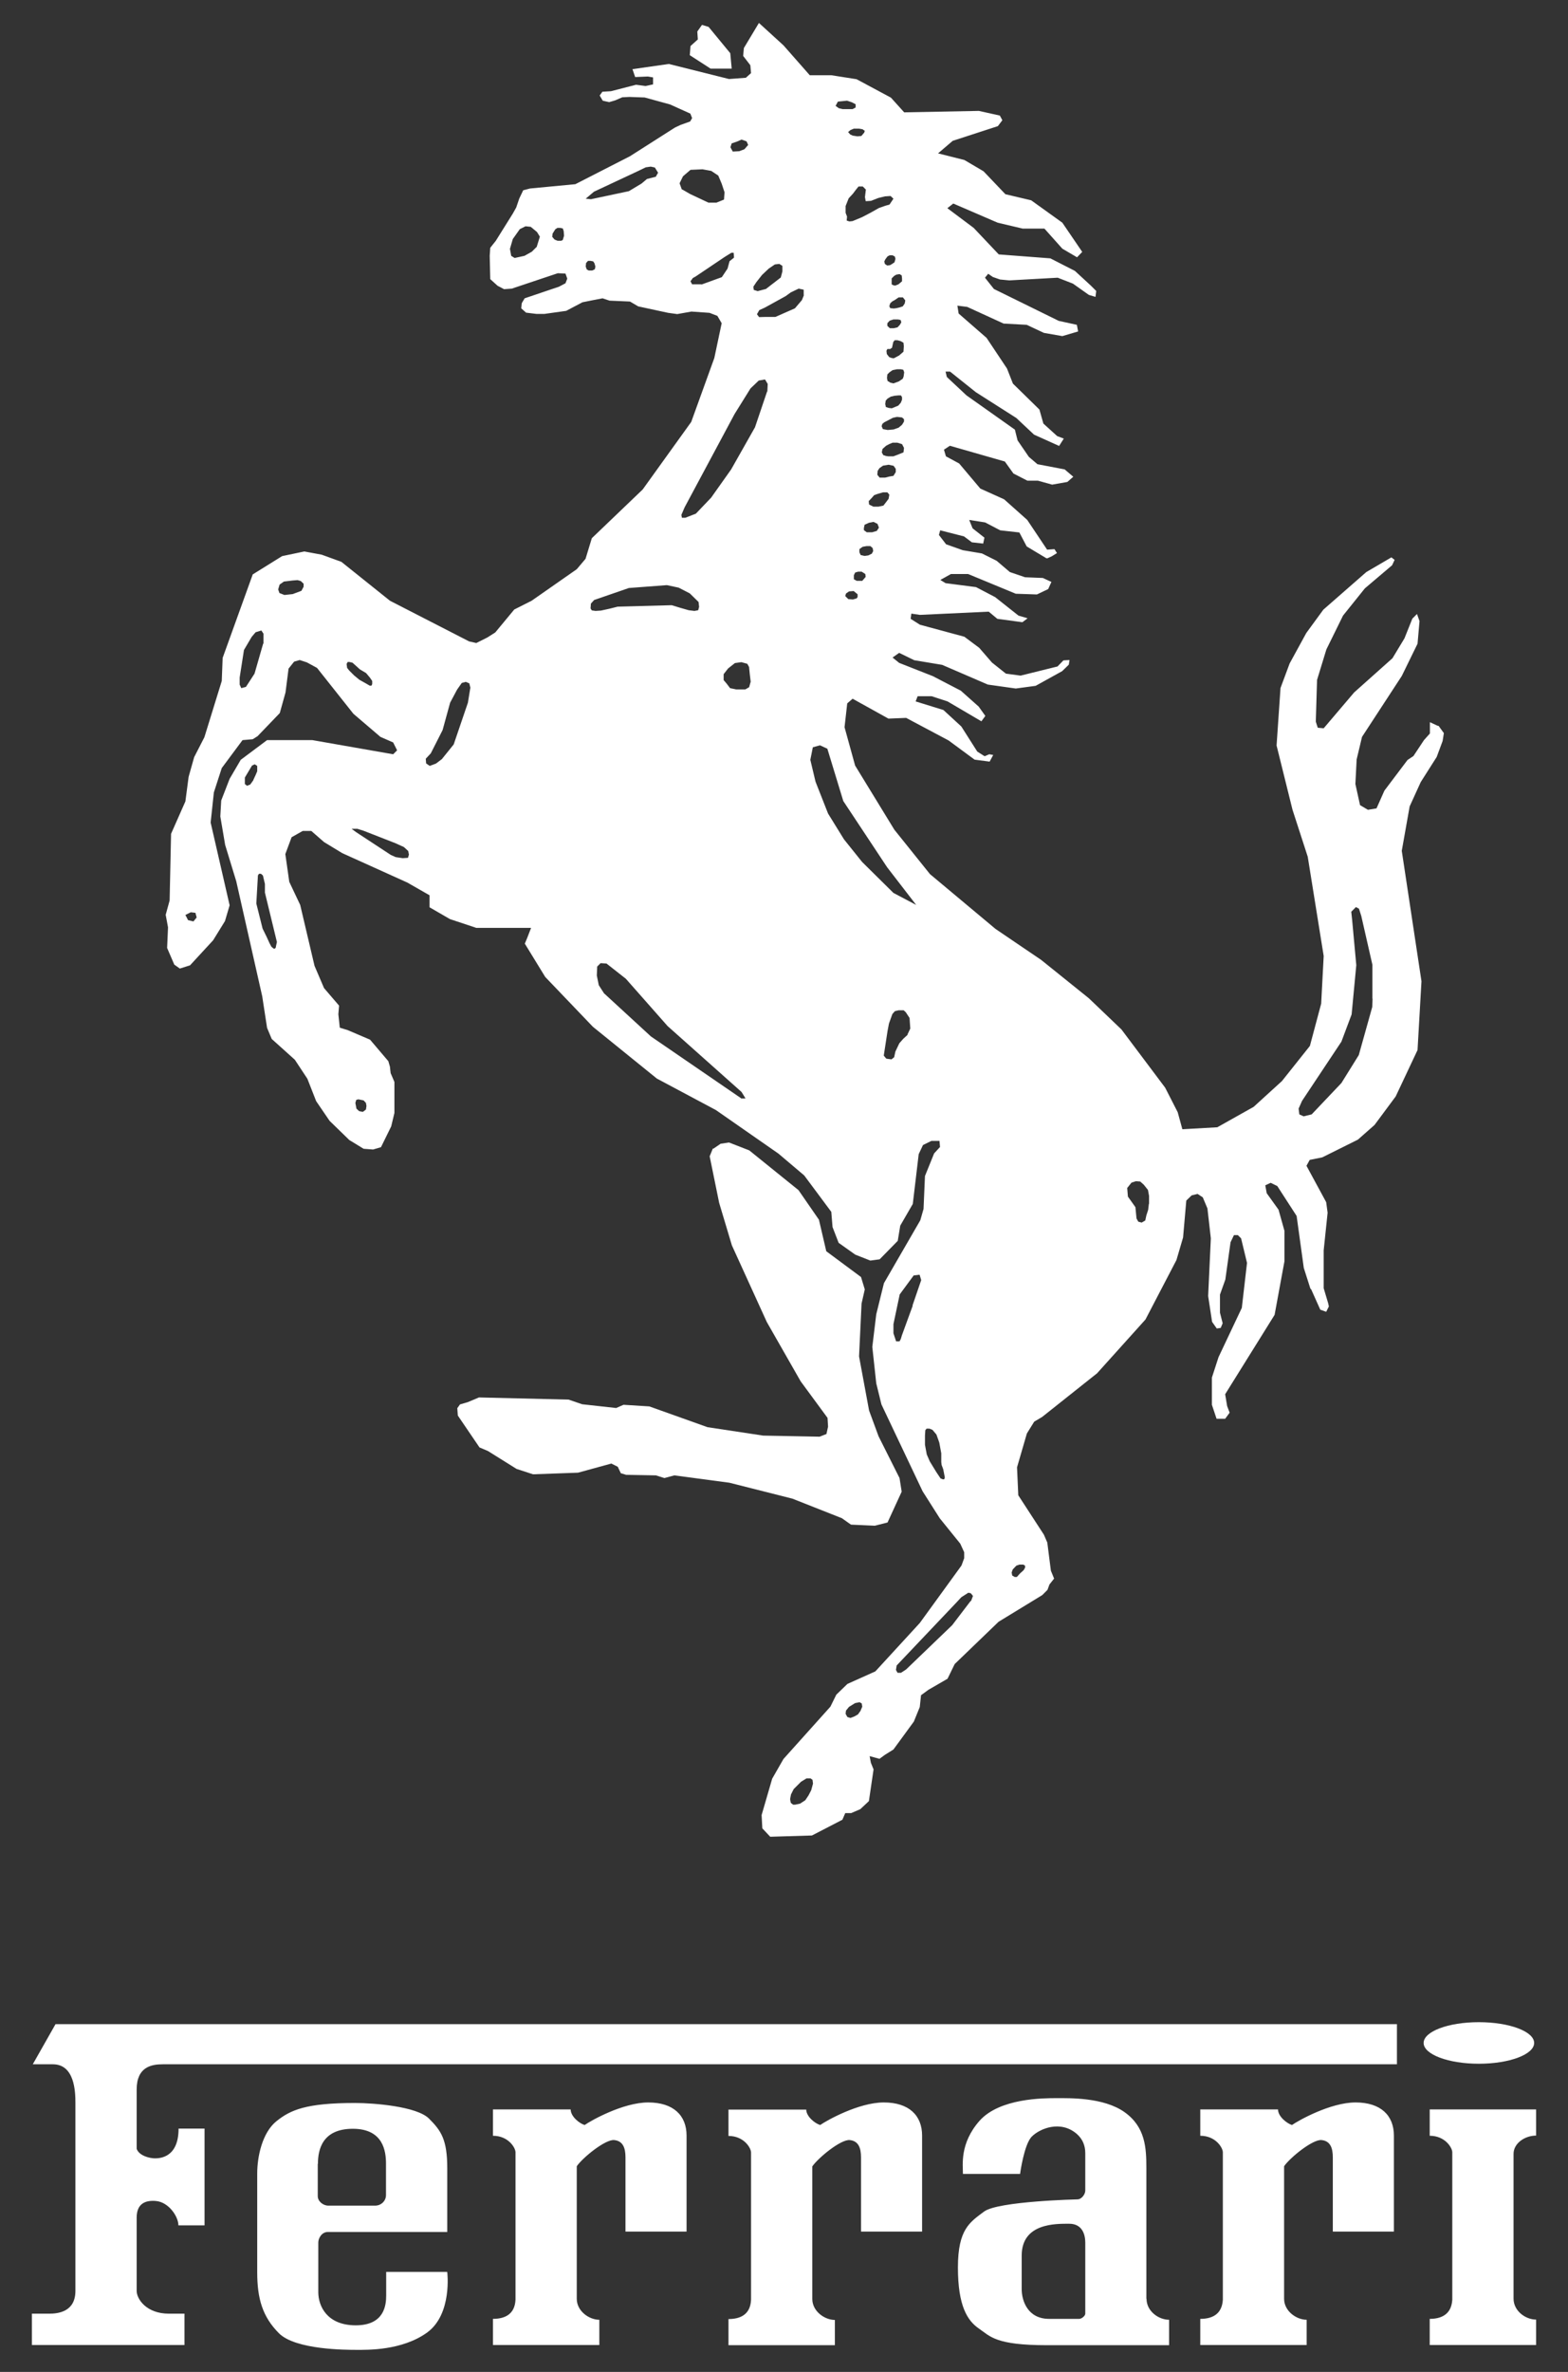 <?xml version="1.0" encoding="UTF-8"?> <svg xmlns="http://www.w3.org/2000/svg" id="Layer_1" data-name="Layer 1" viewBox="0 0 87.54 132.39"><rect x="0" y="0" width="87.54" height="132.39" fill="#333333" stroke="none"/><defs><style> .cls-1 { fill: #fff; } </style></defs><path class="cls-1" d="M1.78,130.89v-1.75h.97c.49,0,1.46-.1,1.46-1.27v-10.51c0-.63-.05-2.14-1.26-2.14h-1.12l1.27-2.24h74.89v2.24H9.09c-.63,0-1.46.14-1.46,1.41v3.31c.14.39.73.53,1.02.53s1.32-.05,1.32-1.66h1.45v5.4h-1.46c0-.49-.54-1.3-1.26-1.36-.59-.05-1.07.15-1.07.93v4.09c0,.44.53,1.27,1.8,1.27h.87v1.75H1.78Z"></path><path class="cls-1" d="M45.01,117.74c0,.39.48.78.78.87.34-.24,2.14-1.26,3.55-1.26s2.14.73,2.14,1.85v5.36h-3.41v-4.14c0-.53-.14-.92-.63-.97-.49-.05-1.75.98-2.09,1.47v7.4c0,.68.68,1.17,1.26,1.17v1.41h-5.94v-1.46c.59,0,1.22-.2,1.26-1.07v-8.23c0-.24-.39-.92-1.26-.92v-1.47h4.33ZM85.76,117.74h-5.94v1.47c.87,0,1.26.68,1.26.92v8.23c-.05.87-.68,1.07-1.26,1.07v1.46h5.94v-1.42c-.59,0-1.26-.48-1.26-1.17v-8.08c0-.59.63-1.02,1.26-1.02v-1.47ZM31.86,117.74c0,.39.48.78.78.87.34-.24,2.14-1.26,3.55-1.26s2.14.73,2.14,1.85v5.36h-3.41v-4.14c0-.53-.14-.92-.63-.97-.49-.05-1.75.97-2.09,1.46v7.4c0,.68.68,1.17,1.26,1.17v1.41h-5.94v-1.46c.59,0,1.22-.2,1.26-1.07v-8.23c0-.24-.39-.92-1.26-.92v-1.47h4.33s0,.01,0,.01ZM71.35,117.74c0,.39.49.78.78.87.34-.24,2.14-1.26,3.55-1.26s2.14.73,2.14,1.85v5.36h-3.41v-4.14c0-.53-.14-.92-.63-.97-.49-.05-1.75.97-2.09,1.46v7.4c0,.68.68,1.17,1.26,1.17v1.41h-5.94v-1.46c.59,0,1.21-.2,1.26-1.07v-8.23c0-.24-.39-.92-1.26-.92v-1.47h4.33s0,.01,0,.01ZM24.96,126.81h-3.4v1.32c0,.53-.1,1.66-1.7,1.66s-2.09-1.07-2.09-1.85v-2.77c0-.25.2-.59.53-.59h6.67v-3.55c0-1.61-.34-2.1-1.02-2.78s-3.07-.87-4.14-.87c-2.72,0-3.6.39-4.38,1.02-.78.63-1.07,1.95-1.07,2.92v5.51c0,1.46.29,2.48,1.22,3.41.93.92,3.75.92,4.33.92s2.53.05,3.94-.97c1.41-1.03,1.12-3.37,1.12-3.37h0ZM17.75,120.77c0-.78.24-1.95,1.95-1.95s1.85,1.27,1.85,1.95v1.75c0,.32-.26.58-.59.59h-2.63c-.29,0-.59-.24-.59-.53v-1.8h0ZM64,128.31v-7.3c0-1.12-.05-2.29-1.22-3.12-1.17-.83-3.07-.78-3.8-.78s-3.16,0-4.29,1.26c-1.12,1.27-.93,2.48-.93,2.97h3.19s.22-1.66.66-2.09c.44-.44,1.6-.93,2.51-.14.33.29.47.66.47,1.07v2.09c0,.2-.2.49-.44.49,0,0-4.43.1-5.21.68-.78.59-1.46.97-1.46,3.12s.53,2.97,1.17,3.41.93.93,3.8.93h6.82v-1.42c-.59,0-1.26-.48-1.26-1.17ZM60.59,129.14c0,.12-.2.29-.34.29h-1.68c-1.2,0-1.53-1.02-1.53-1.66v-1.87c0-1.82,1.9-1.78,2.65-1.78s.9.63.9,1.05v3.97h0ZM82.56,115.19c1.71,0,3.09-.52,3.09-1.16s-1.38-1.16-3.09-1.16-3.08.52-3.08,1.16,1.38,1.16,3.08,1.16ZM39.8,64.1l-.18.44.53,2.6.71,2.37,1.95,4.28,1.89,3.31,1.5,2.04.03.49-.09.41-.38.15-3.15-.06-3.11-.47-3.25-1.16-1.44-.09-.41.18-1.9-.21-.76-.26-5-.12-.62.26-.44.13-.15.21.03.41,1.21,1.78.47.2,1.6,1,.92.3,2.51-.09,1.86-.51.36.18.17.36.3.09,1.66.03.47.15.56-.15,3.07.41,3.52.89,2.76,1.09.51.36,1.33.06.71-.18.79-1.72-.12-.76-1.17-2.33-.53-1.44-.56-3.02.14-2.95.18-.79-.21-.69-1.94-1.44-.41-1.76-1.14-1.65-2.75-2.22-1.13-.44-.47.07-.41.28h0ZM40.85,3.83l-.08-.86-1.21-1.47-.37-.11-.26.37.03.44-.41.37-.04.51,1.16.75h1.18Z"></path><path class="cls-1" d="M38.49,2.87l.03-.07"></path><path class="cls-1" d="M80.24,40.5l-.41-.19v.63l-.33.37-.59.89-.33.22-1.29,1.71-.44.99-.48.08-.44-.26-.26-1.18.07-1.37.3-1.26,2.22-3.4.88-1.8.11-1.26-.14-.4-.26.26-.44,1.1-.67,1.11-2.14,1.91-1.7,2-.33-.03-.11-.34.07-2.33.52-1.7.93-1.89,1.22-1.52,1.52-1.29.14-.3-.18-.14-1.4.82-2.4,2.1-.95,1.3-.93,1.7-.51,1.37-.22,3.21.89,3.59.85,2.62.89,5.54-.14,2.66-.63,2.36-1.56,1.96-1.58,1.44-2.03,1.14-1.95.11-.26-.95-.7-1.37-2.44-3.25-1.82-1.74-2.66-2.14-2.55-1.73-3.66-3.06-1.99-2.48-2.19-3.58-.59-2.14.15-1.33.3-.26,2,1.11.99-.04,2.37,1.26,1.45,1.07.84.11.2-.37-.22-.04-.26.11-.41-.26-.89-1.4-1-.92-1.55-.48.11-.29h.78l.89.29,1.89,1.11.22-.3-.37-.52-1-.89-1.56-.81-1.88-.74-.37-.3.37-.26.84.41,1.56.26,2.55,1.1,1.56.22,1.11-.15,1.48-.82.37-.36.04-.26-.34.02-.33.34-2.06.51-.82-.11-.78-.62-.71-.82-.83-.62-2.48-.67-.52-.33.04-.29.48.07,3.84-.18.48.4,1.4.19.29-.22-.51-.15-1.3-1.03-1.07-.56-1.7-.22-.29-.18.59-.33h.96l2.66,1.1,1.18.04.63-.3.18-.4-.48-.22-.99-.04-.85-.29-.74-.63-.82-.41-1.07-.18-.93-.33-.4-.52.07-.26,1.33.34.44.33.63.07.07-.33-.66-.52-.19-.47.89.14.84.44,1.07.12.41.78,1.1.66h.06s.24-.11.24-.11l.29-.18-.14-.22-.41.03-1.11-1.66-1.29-1.15-1.33-.6-1.18-1.4-.74-.4-.11-.37.33-.22,3.07.88.48.67.78.4h.59l.79.22.85-.15.33-.29-.48-.41-1.52-.29-.48-.41-.63-.92-.15-.6-2.7-1.91-1.1-1.03-.07-.3h.25l1.44,1.15,2.26,1.44.99.93,1.4.63.26-.41-.37-.14-.77-.7-.22-.78-1.48-1.45-.33-.84-1.14-1.71-1.56-1.36-.07-.44.55.07,2.03.93,1.29.07.96.45,1.03.18.88-.26-.07-.37-1.01-.22-3.62-1.78-.5-.63.18-.22.26.18.4.14.52.05,2.7-.15.85.33.89.63.37.11.04-.33-.3-.3-.89-.82-1.37-.7-2.88-.22-1.4-1.48-1.47-1.1.33-.26,2.48,1.07,1.4.33h1.21l1,1.12.82.48.29-.3-1.11-1.63-1.74-1.25-1.44-.34-1.22-1.28-1.07-.63-1.47-.37.82-.7,2.52-.82.25-.33-.14-.26-1.17-.26-4.17.08-.74-.82-1.92-1.03-1.4-.22h-1.21l-1.47-1.67-1.37-1.25-.84,1.4-.04.44.4.52.04.44-.29.26-.94.07-3.36-.84-2.03.29.15.44.71-.03.29.05v.39s-.42.09-.42.09l-.53-.07-1.4.36-.48.03-.15.21.17.29.36.08.34-.1.39-.17.4-.02.85.03,1.42.39,1.13.51.1.25-.11.19-.53.19-.32.15-2.51,1.6-3.05,1.56-2.53.24-.38.1-.22.46-.17.5-.19.34-.95,1.52-.31.39-.03.45.03,1.3.41.37.36.19.43-.03,2.57-.86.43.02.1.28-.1.26-.36.19-1.92.65-.16.27-.03.29.27.24.57.07h.46l1.21-.17.91-.48.6-.12.52-.1.39.13,1.14.05.46.27,1.67.36.51.07.79-.14,1.01.07.44.17.24.41-.41,1.94-1.29,3.57-2.71,3.77-2.84,2.72-.35,1.15-.49.58-2.52,1.76-.97.49-1.06,1.28-.44.28-.62.31-.4-.09-4.42-2.27-2.71-2.17-1.1-.4-.97-.18-1.24.26-1.64,1.02-1.68,4.66-.05,1.29-.97,3.14-.57,1.11-.31,1.1-.18,1.37-.8,1.81-.08,3.72-.22.8.13.7-.05,1.15.4.93.31.22.57-.18,1.29-1.4.66-1.07.26-.88-1.06-4.62.18-1.68.44-1.36,1.16-1.56.57-.05.27-.17,1.24-1.29.32-1.15.17-1.33.31-.39.31-.09.4.13.57.31,2.03,2.56,1.51,1.29.71.31.22.44-.22.22-4.51-.79h-2.53l-1.47,1.1-.62,1.06-.47,1.21-.05.89.27,1.59.62,2.03,1.45,6.42.27,1.76.26.62,1.29,1.16.7,1.06.49,1.25.75,1.1,1.1,1.07.8.49.53.04.44-.13.57-1.16.18-.75v-1.73l-.21-.49s-.04-.32-.04-.36l-.09-.31-1.02-1.2-1.24-.53-.45-.14-.08-.75.04-.48-.84-.98-.53-1.24-.8-3.4-.61-1.29-.22-1.55.35-.94.62-.35h.48l.71.62,1.02.62,3.63,1.64,1.24.71v.67l1.14.66,1.47.49h3.06l-.22.57-.13.31,1.14,1.86,2.66,2.78,3.57,2.89,3.3,1.76,3.49,2.43,1.44,1.22,1.51,2.03.07.85.34.88.93.66.84.33.52-.07,1.01-1.03.14-.85.7-1.21.33-2.78.24-.51.47-.23h.45l.03.34-.33.36-.51,1.26-.08,1.84-.18.63-2.03,3.51-.43,1.74-.22,1.82.22,2.03.29,1.18,2.3,4.85.96,1.51,1.14,1.41.22.48v.33l-.15.41-2.33,3.21-2.48,2.7-1.56.7-.62.6-.33.67-2.62,2.92-.63,1.1-.59,2.03.04.74.44.47,2.33-.07,1.7-.88.16-.37h.33l.51-.22.48-.45.26-1.77-.15-.37-.07-.37.26.07.29.08.3-.22.48-.3,1.14-1.56.33-.81.07-.66.41-.3,1.07-.62.4-.82,2.45-2.36,2.44-1.49.29-.29.11-.3.26-.33-.18-.44-.2-1.57-.19-.44-1.43-2.2-.07-1.56.55-1.89.41-.66.44-.26,3.07-2.44,2.7-3,1.73-3.32.37-1.26.18-2.06.3-.29.33-.08.29.19.26.62.19,1.67-.15,3.22.22,1.44.26.37.22-.03.11-.26-.15-.59v-1.01l.3-.84.29-2.08.19-.4h.22l.18.18.33,1.37-.29,2.51-1.3,2.75-.37,1.14v1.52l.26.78h.48l.25-.34-.14-.37-.11-.66,2.76-4.43.55-2.99v-1.7l-.33-1.18-.66-.92-.08-.44.3-.14.37.18,1.08,1.67.4,2.9.37,1.16.04.03.51,1.14.33.12.15-.3-.04-.18-.25-.84v-2.11l.22-2.1-.08-.59-1.1-2.03.18-.33.7-.14,1.99-.99.93-.82,1.18-1.59,1.22-2.59.22-3.84-1.1-7.28.44-2.48.62-1.36.89-1.4.33-.89.07-.44-.29-.4h0ZM29.98,13.76l-.29.29-.41.23-.55.12-.19-.12-.07-.39.16-.55.39-.55.32-.16.29.03.35.29.16.26-.17.55h0ZM31.43,13.39l-.1.05h-.2s-.17-.07-.17-.07l-.13-.15.02-.18.15-.24.12-.08h.16l.14.03.05.15.02.26-.07.23h0ZM33.21,15.03l-.15.07h-.19l-.11-.06-.06-.16.02-.2.11-.12h.14s.15.03.15.03l.07.11.05.18-.03.14h0ZM36.63,9.86l-.23.06-.28.07-.31.26-.7.42-2.12.45-.29-.03.46-.39,2.52-1.18.37-.18.28-.04.23.05.18.29-.12.21h0ZM10.8,51.43l-.3-.07-.15-.29.3-.15.26.03.07.26-.18.22h0ZM14.69,35.93l-.48,1.67-.48.74-.26.07-.09-.2v-.39l.24-1.54.43-.73.22-.26.32-.1.12.18v.55s-.01,0-.01,0ZM16.82,32.98l-.48.18-.46.05-.28-.11-.07-.2.08-.27.24-.17.5-.06.26-.02.18.05.16.15v.17s-.13.24-.13.24h0ZM20.74,38.27h-.1s-.24-.14-.24-.14l-.34-.19-.29-.24-.27-.27-.12-.15-.03-.22.06-.11h.1s.17.04.17.04l.19.17.22.2.35.21.21.25.13.19v.17s-.04.09-.04.09h0ZM14.15,43.54l-.18.25-.18.07-.12-.1v-.36s.31-.52.31-.52l.09-.15.15-.07.14.09v.3l-.09.21-.13.28h0ZM15.41,52.86l-.06.09h-.07l-.13-.11-.1-.19-.16-.35-.23-.47-.35-1.4.09-1.57.06-.09h.11l.11.1.11.47v.48s.67,2.76.67,2.76l-.06.27h0ZM19.89,61.39l.12-.03.29.06.13.14.03.17-.03.2-.17.13-.21-.04-.15-.14-.06-.32.05-.17h0ZM22.78,47.88l-.3.02-.39-.06-.27-.12-1.95-1.28-.24-.18h.32s.35.11.35.11l1.79.7.46.21.24.22.04.2-.05.17ZM26.12,39.23l-.79,2.32-.66.82-.33.25-.35.13-.2-.14-.02-.26.28-.3.66-1.3.42-1.53.39-.73.26-.37.22-.06.2.08.06.24-.14.86ZM42.21,15.77l.33-.42.38-.36.34-.23.25-.03.17.11v.31l-.09.34-.83.64-.46.12-.22-.07-.02-.18.16-.24h0ZM40.86,8l.32-.11.22-.1.28.1.09.2-.21.24-.29.11-.36.02-.13-.24.07-.22h0ZM38.07,10.59l-.13-.36.19-.39.42-.36.67-.03.49.09.39.26.19.45.16.48-.03.41-.42.17h-.45l-1.02-.48-.45-.26h0ZM39.15,15.87h-.51l-.09-.17.13-.18.16-.09,1.62-1.09.37-.23h.13l.02.27-.25.2-.11.41-.32.48-1.13.41h0ZM33.04,34.07l-.07-.11.02-.27.18-.2,1.94-.67,2.12-.16.66.14.62.32.49.48.03.27-.05.19-.21.04-.32-.04-.49-.14-.46-.14-3.01.08-.48.12-.46.1-.3.02-.21-.03h0ZM41.36,61.29l-5.02-3.44-2.62-2.41-.29-.45-.11-.54.02-.5.19-.19.33.02,1.08.85,2.33,2.64,4.13,3.68.13.21.09.15h-.25s0-.01,0-.01ZM41.82,38.36l-.21.12h-.51s-.34-.07-.34-.07l-.19-.25-.17-.2v-.33l.25-.32.38-.3.36-.05.33.09.1.18.04.4.05.42-.09.32h0ZM42.83,21.84l-.68,2.01-1.33,2.35-1.12,1.58-.85.89-.59.23h-.19s-.03-.16-.03-.16l.18-.42,2.79-5.21.89-1.43.46-.44.35-.06.15.25-.02.43h0ZM44.88,16.48l-.11.27-.39.46-1.09.48h-.56s-.35.01-.35.01l-.12-.16.13-.23.31-.14,1.16-.64.29-.21.44-.21.28.06v.3h0ZM47.82,33.4l-.2.06-.26-.02-.17-.17.04-.14.17-.12.26-.02.22.18v.15s-.06.09-.06.09h0ZM48.13,32.42h-.3l-.16-.09v-.22l.07-.15.16-.05h.21l.2.13.02.16-.2.23h0ZM48.68,30.9l-.2.1-.21.03-.22-.05-.07-.15v-.18l.18-.13.22-.04h.21l.13.11.03.17-.07.13h0ZM48.96,29.63l-.27.08h-.3s-.16-.12-.16-.12v-.12s.04-.18.04-.18l.24-.11.26-.05.22.11.08.21-.11.17h0ZM49.61,27.84l-.15.2-.14.18-.28.06h-.28l-.24-.12-.02-.19.17-.18.13-.15.19-.07.31-.09h.24l.11.13-.04.23ZM50.01,26.35l-.13.21-.23.04-.24.06h-.3s-.13-.16-.13-.16l.02-.22.1-.15.2-.14.31-.05.28.06.12.17v.17h0ZM50.44,25.25l-.32.13-.24.09h-.3l-.12-.02-.15-.05-.08-.15.04-.19.2-.18.17-.09.19-.08h.27s.26.08.26.08l.11.21-.03.26h0ZM50.47,23.53l-.11.18-.19.16-.28.1-.33.03-.27-.05-.07-.16.04-.13.11-.09.48-.25.23-.05.28.03.11.1v.11h0ZM49.71,19.47l.09-.06.04-.18.03-.14.08-.1h.15s.18.05.18.05l.16.09.02.19-.02.31-.24.21-.3.16-.13-.02-.13-.05-.13-.17-.02-.18.05-.1h.17ZM49.54,18.18v-.14l.13-.14.21-.07h.25s.15.03.15.03l.04.13-.08.14-.13.14-.21.05h-.22l-.14-.13h0ZM49.55,22.25l.18-.11.21-.05.21-.02h.15s.06.1.06.1v.14l-.07.17-.14.16-.36.15-.17-.02-.16-.05-.04-.17.03-.19.1-.11h0ZM50.45,21.01l-.05.13-.22.15-.3.11-.17-.04-.16-.1-.03-.16.02-.2.12-.12.17-.12.25-.05h.21s.14.03.14.03l.05.14-.03.22h0ZM50.54,16.77l-.03.17-.11.16-.18.06-.17.04-.15.02-.2-.02-.05-.11.05-.16.12-.11.13-.07.22-.15h.24s.14.18.14.18ZM50.22,15.3l.12.07.02.17v.16s-.2.17-.2.17l-.18.07-.11-.02-.09-.05v-.33s.14-.14.14-.14l.12-.07.18-.03h0ZM49.99,14.46l-.05.18-.13.09-.12.07-.16.02-.13-.09-.03-.14.06-.12.12-.16.12-.06h.16s.13.07.13.07l.03.12h0ZM48.34,11.23l.29-.02.41-.16.37-.09.31-.02.16.15-.22.33-.22.06-.37.13-.48.27-.46.24-.53.22-.18.02-.15-.05.02-.22-.08-.21v-.38l.17-.43.24-.26.15-.2.16-.2h.24l.17.17-.05.42.04.22h0ZM48.17,7.23l.11.07-.03.1-.16.19-.22.02-.26-.04-.15-.07-.11-.13.13-.11.19-.08h.29s.22.04.22.04h0ZM46.79,5.67l.5-.05.27.09.21.11v.18s-.17.09-.17.09h-.28s-.28,0-.28,0l-.21-.05-.18-.13.13-.24h0ZM50.67,57.76l-.24.22-.22.25-.22.46-.07.32-.15.12-.29-.04-.14-.17.21-1.37.08-.42.19-.53.14-.16.21-.05h.28l.12.11.21.32.04.59-.16.34h0ZM49.89,49.85l-1.76-1.74-1.01-1.26-.89-1.44-.7-1.78-.29-1.22.14-.7.4-.11.41.19.89,2.92,2.45,3.7,1.62,2.1-1.25-.66h0ZM50.96,72.87l-.14.38-.47,1.29-.06.2-.07.13h-.19l-.15-.45v-.51s.35-1.66.35-1.66l.78-1.06.33-.04.09.3-.49,1.43h0ZM52.71,82.57h-.07s-.13-.05-.13-.05l-.24-.36-.36-.59-.17-.39-.1-.54v-.51l.02-.3.07-.09h.16l.17.07.22.26.16.45.11.6v.48s.02.17.02.17l.09.24.09.46-.04.1h0ZM45.29,99.92l-.15.29-.18.27-.29.19-.28.06h-.11l-.13-.1-.04-.21.05-.26.15-.3.41-.41.31-.19h.22s.11.08.11.08l.03.21-.1.37h0ZM48.05,95.48l-.15.21-.19.11-.23.09-.17-.05-.1-.18.02-.18.17-.21.34-.21.25-.05.12.07.03.18-.09.21h0ZM54.19,89.36l-1.03,1.35-2.57,2.47-.29.19h-.19s-.09-.16-.09-.16l.04-.25,3.35-3.53.26-.28.39-.25.14.03.12.15-.11.29h0ZM56.74,87.39l.17-.06h.22s.1.06.1.06v.11s-.08.14-.08.14l-.2.18-.18.2h-.12l-.14-.08-.03-.17.06-.17.2-.21ZM64.14,67.2l-.04.33-.1.31-.06.28-.2.12-.19-.05-.1-.18-.06-.63-.42-.59-.04-.48.24-.3.25-.08.24.02.2.18.23.29.06.33v.44h0ZM76.63,55.74l-.02.47-.75,2.68-.97,1.56-1.66,1.75-.45.11-.24-.11-.04-.32.19-.43,2.2-3.31.57-1.52.26-2.75-.23-2.51-.05-.47.26-.26.17.09.13.41.62,2.72v1.89h.02Z"></path></svg> 